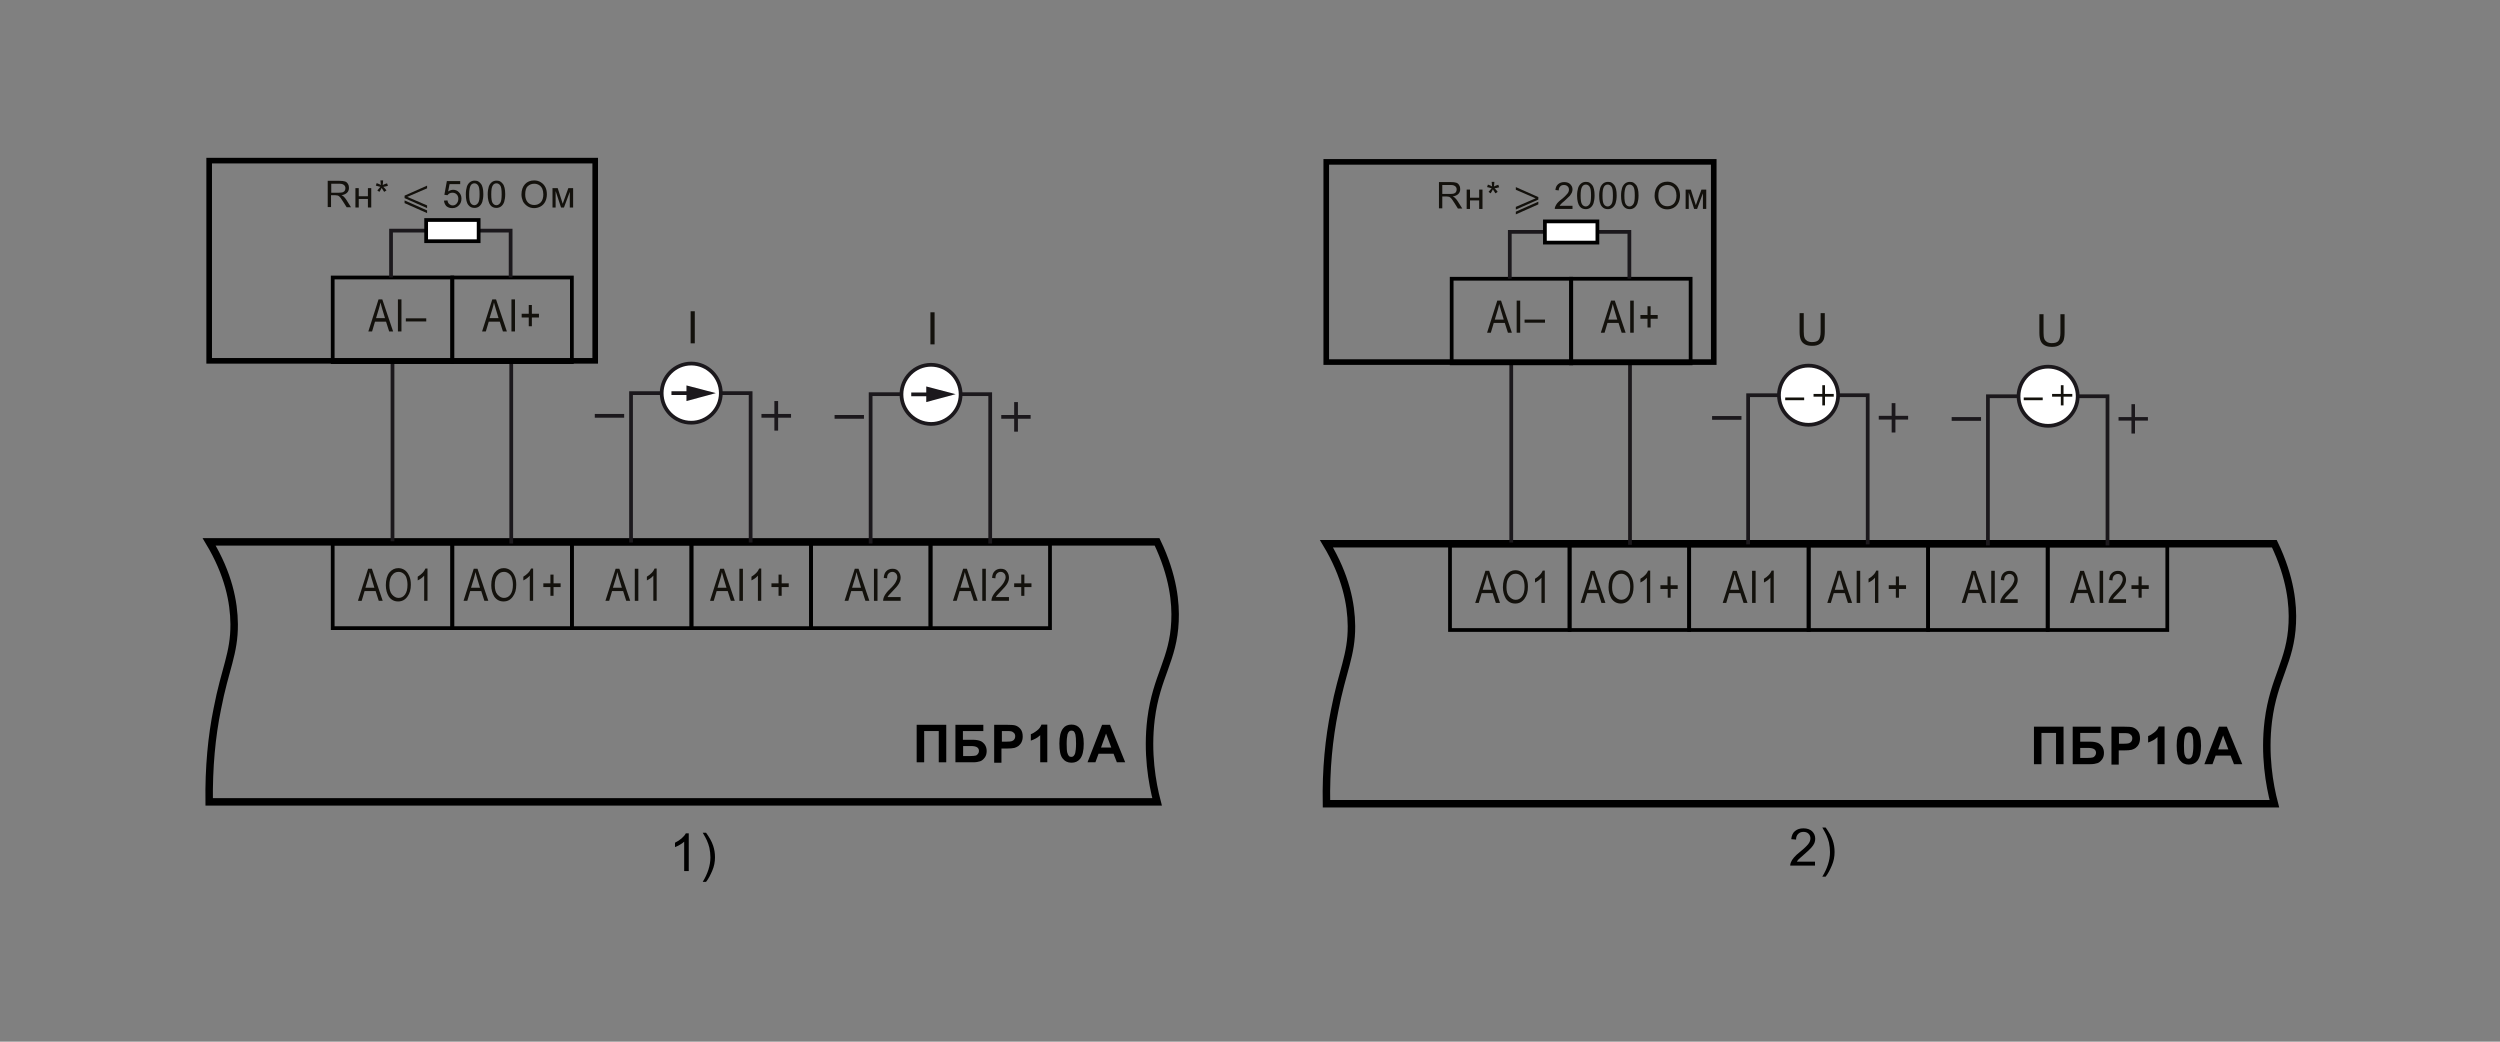<?xml version="1.0" encoding="utf-8"?>
<!-- Generator: Adobe Illustrator 25.2.1, SVG Export Plug-In . SVG Version: 6.00 Build 0)  -->
<svg version="1.1" id="Слой_1" xmlns="http://www.w3.org/2000/svg" xmlns:xlink="http://www.w3.org/1999/xlink" x="0px" y="0px"
	 width="1200px" height="500px" viewBox="0 0 1200 500" enable-background="new 0 0 1200 500" xml:space="preserve">
<rect x="0" y="0" width="1200" height="500" fill="#808080" stroke="none"/>
<g>
	<path fill="none" stroke="#000000" stroke-width="3.59" d="M100.4,384.9h455c-2.4-9.2-4.9-23.5-2.9-39.8
		c2.6-20.7,10.7-28.3,11.5-46.9c0.4-8.6-0.7-21.6-8.6-38.1c-151.7,0-303.4,0-455,0c9.3,15.5,11.9,28.8,12,39.5
		c0.1,14.1-4.4,21.4-8.1,40.7C101.6,353.5,100.2,368.3,100.4,384.9z M555.4,384.9"/>
	<g>
		<path d="M439.9,347.9h14.3v18h-3.6v-15h-7v15h-3.6V347.9z"/>
		<path d="M458.6,347.9h13.4v3h-9.8v4.2h4.9c1.3,0,2.5,0.2,3.3,0.5c0.9,0.3,1.6,0.9,2.3,1.8c0.6,0.9,0.9,1.9,0.9,3.1
			c0,1.2-0.3,2.3-0.9,3.1s-1.3,1.5-2.2,1.8s-2,0.5-3.4,0.5h-8.5V347.9z M462.3,362.9h3.5c1.1,0,1.9-0.1,2.4-0.2s0.9-0.4,1.2-0.8
			s0.5-0.9,0.5-1.4c0-0.8-0.3-1.4-0.9-1.8c-0.6-0.4-1.6-0.6-3-0.6h-3.7V362.9z"/>
		<path d="M477.2,365.9v-18h5.8c2.2,0,3.6,0.1,4.3,0.3c1,0.3,1.9,0.9,2.6,1.8c0.7,0.9,1,2.1,1,3.5c0,1.1-0.2,2-0.6,2.8
			c-0.4,0.8-0.9,1.3-1.5,1.8c-0.6,0.4-1.2,0.7-1.9,0.9c-0.9,0.2-2.1,0.3-3.8,0.3h-2.4v6.8H477.2z M480.9,350.9v5.1h2
			c1.4,0,2.4-0.1,2.9-0.3s0.9-0.5,1.1-0.9c0.3-0.4,0.4-0.9,0.4-1.4c0-0.7-0.2-1.2-0.6-1.6c-0.4-0.4-0.9-0.7-1.5-0.8
			c-0.4-0.1-1.3-0.1-2.6-0.1H480.9z"/>
		<path d="M502.7,365.9h-3.4v-13c-1.3,1.2-2.7,2-4.5,2.6v-3.1c0.9-0.3,1.9-0.9,2.9-1.7c1.1-0.8,1.8-1.8,2.2-2.9h2.8V365.9z"/>
		<path d="M514.3,347.8c1.7,0,3.1,0.6,4.1,1.9c1.2,1.5,1.8,3.9,1.8,7.3c0,3.4-0.6,5.8-1.8,7.3c-1,1.2-2.3,1.8-4.1,1.8
			c-1.8,0-3.2-0.7-4.2-2c-1.1-1.3-1.6-3.7-1.6-7.2c0-3.4,0.6-5.8,1.8-7.3C511.2,348.4,512.6,347.8,514.3,347.8z M514.3,350.7
			c-0.4,0-0.8,0.1-1.1,0.4c-0.3,0.3-0.6,0.7-0.8,1.4c-0.2,0.9-0.4,2.4-0.4,4.5c0,2.1,0.1,3.6,0.3,4.3s0.5,1.3,0.8,1.6
			c0.3,0.3,0.7,0.4,1.1,0.4c0.4,0,0.8-0.1,1.1-0.4s0.6-0.7,0.8-1.4c0.2-0.9,0.4-2.4,0.4-4.5c0-2.1-0.1-3.6-0.3-4.4
			c-0.2-0.8-0.5-1.3-0.8-1.6C515.1,350.8,514.7,350.7,514.3,350.7z"/>
		<path d="M540.1,365.9h-4l-1.6-4.1h-7.2l-1.5,4.1H522l7-18h3.8L540.1,365.9z M533.4,358.8l-2.5-6.7l-2.4,6.7H533.4z"/>
	</g>
	<g>
		<path d="M330.6,418.1h-2.2V404c-0.5,0.5-1.2,1-2.1,1.5c-0.9,0.5-1.6,0.9-2.3,1.1v-2.1c1.2-0.6,2.3-1.3,3.2-2.1s1.6-1.6,2-2.4h1.4
			V418.1z"/>
		<path d="M338.9,423.3h-1.6c2.4-3.9,3.7-7.9,3.7-11.8c0-1.5-0.2-3.1-0.5-4.6c-0.3-1.2-0.7-2.4-1.2-3.5c-0.3-0.7-1-2-2-3.7h1.6
			c1.5,2.1,2.7,4.1,3.4,6.2c0.6,1.8,0.9,3.6,0.9,5.6c0,2.2-0.4,4.3-1.3,6.4S340.1,421.8,338.9,423.3z"/>
	</g>
	<g>
		<path d="M871.2,413.4v2.1h-11.9c0-0.5,0.1-1,0.3-1.5c0.3-0.8,0.8-1.6,1.5-2.4c0.7-0.8,1.6-1.7,2.9-2.7c2-1.6,3.3-2.9,4-3.8
			c0.7-0.9,1-1.8,1-2.7c0-0.9-0.3-1.6-0.9-2.2c-0.6-0.6-1.4-0.9-2.4-0.9c-1.1,0-1.9,0.3-2.6,1c-0.6,0.6-1,1.5-1,2.7l-2.3-0.2
			c0.2-1.7,0.7-3,1.8-3.9s2.4-1.3,4.1-1.3c1.7,0,3.1,0.5,4.1,1.4c1,1,1.5,2.1,1.5,3.6c0,0.7-0.1,1.4-0.4,2.1
			c-0.3,0.7-0.8,1.4-1.5,2.2c-0.7,0.8-1.8,1.8-3.4,3.2c-1.3,1.1-2.2,1.9-2.6,2.3c-0.4,0.4-0.7,0.8-0.9,1.2H871.2z"/>
		<path d="M876.3,420.8h-1.6c2.4-3.9,3.7-7.9,3.7-11.8c0-1.5-0.2-3.1-0.5-4.6c-0.3-1.2-0.7-2.4-1.2-3.5c-0.3-0.7-1-2-2-3.7h1.6
			c1.5,2.1,2.7,4.1,3.4,6.2c0.6,1.8,0.9,3.6,0.9,5.6c0,2.2-0.4,4.3-1.3,6.4S877.5,419.3,876.3,420.8z"/>
	</g>
	<rect x="159.7" y="260.9" fill="none" stroke="#000000" stroke-width="1.795" width="57.4" height="40.6"/>
	<rect x="217.1" y="260.9" fill="none" stroke="#000000" stroke-width="1.795" width="57.4" height="40.6"/>
	<rect x="274.5" y="260.9" fill="none" stroke="#000000" stroke-width="1.795" width="57.4" height="40.6"/>
	<rect x="331.9" y="260.9" fill="none" stroke="#000000" stroke-width="1.795" width="57.4" height="40.6"/>
	<rect x="389.3" y="260.9" fill="none" stroke="#000000" stroke-width="1.795" width="57.4" height="40.6"/>
	<g>
		<path fill="#13110C" d="M222.5,288.4l4.9-15.4h1.8l5.2,15.4h-1.9l-1.5-4.7h-5.3l-1.4,4.7H222.5z M226.1,282.1h4.3l-1.3-4.3
			c-0.4-1.3-0.7-2.4-0.9-3.2c-0.2,1-0.4,2-0.7,2.9L226.1,282.1z"/>
		<path fill="#13110C" d="M235.8,280.9c0-2.6,0.6-4.7,1.7-6.1c1.2-1.4,2.6-2.1,4.3-2.1c1.1,0,2.1,0.3,3,0.9c0.9,0.6,1.6,1.5,2.2,2.8
			s0.8,2.6,0.8,4.3c0,2.3-0.5,4.1-1.6,5.6c-1.1,1.6-2.6,2.4-4.5,2.4c-1.9,0-3.4-0.8-4.5-2.4C236.3,284.8,235.8,283,235.8,280.9z
			 M237.5,281c0,1.9,0.4,3.4,1.3,4.4s1.9,1.6,3.1,1.6c1.2,0,2.3-0.5,3.1-1.6c0.8-1.1,1.2-2.6,1.2-4.7c0-1.3-0.2-2.5-0.6-3.6
			c-0.3-0.8-0.8-1.4-1.5-1.9c-0.7-0.5-1.4-0.7-2.2-0.7c-1.3,0-2.3,0.5-3.1,1.6C237.9,277.1,237.5,278.8,237.5,281z"/>
		<path fill="#13110C" d="M255.9,288.4h-1.6v-12.1c-0.4,0.4-0.8,0.9-1.4,1.3c-0.6,0.4-1.2,0.8-1.7,1v-1.8c0.9-0.5,1.6-1.1,2.3-1.8
			c0.7-0.7,1.1-1.4,1.4-2.1h1V288.4z"/>
		<path fill="#13110C" d="M264.2,286v-4.2h-3.4V280h3.4v-4.2h1.5v4.2h3.4v1.8h-3.4v4.2H264.2z"/>
	</g>
	<g>
		<path fill="#13110C" d="M290.6,288.4l4.9-15.4h1.8l5.2,15.4h-1.9l-1.5-4.7h-5.3l-1.4,4.7H290.6z M294.2,282.1h4.3l-1.3-4.3
			c-0.4-1.3-0.7-2.4-0.9-3.2c-0.2,1-0.4,2-0.7,2.9L294.2,282.1z"/>
		<path fill="#13110C" d="M304.7,288.4V273h1.7v15.4H304.7z"/>
		<path fill="#13110C" d="M315.2,288.4h-1.6v-12.1c-0.4,0.4-0.8,0.9-1.4,1.3c-0.6,0.4-1.2,0.8-1.7,1v-1.8c0.9-0.5,1.6-1.1,2.3-1.8
			c0.7-0.7,1.1-1.4,1.4-2.1h1V288.4z"/>
	</g>
	<g>
		<path fill="#13110C" d="M340.8,288.4l4.9-15.4h1.8l5.2,15.4h-1.9l-1.5-4.7H344l-1.4,4.7H340.8z M344.4,282.1h4.3l-1.3-4.3
			c-0.4-1.3-0.7-2.4-0.9-3.2c-0.2,1-0.4,2-0.7,2.9L344.4,282.1z"/>
		<path fill="#13110C" d="M354.9,288.4V273h1.7v15.4H354.9z"/>
		<path fill="#13110C" d="M365.4,288.4h-1.6v-12.1c-0.4,0.4-0.8,0.9-1.4,1.3c-0.6,0.4-1.2,0.8-1.7,1v-1.8c0.9-0.5,1.6-1.1,2.3-1.8
			c0.7-0.7,1.1-1.4,1.4-2.1h1V288.4z"/>
		<path fill="#13110C" d="M373.7,286v-4.2h-3.4V280h3.4v-4.2h1.5v4.2h3.4v1.8h-3.4v4.2H373.7z"/>
	</g>
	<rect x="446.6" y="260.9" fill="none" stroke="#000000" stroke-width="1.795" width="57.4" height="40.6"/>
	<g>
		<path fill="#13110C" d="M171.8,288.4l4.9-15.4h1.8l5.2,15.4h-1.9l-1.5-4.7H175l-1.4,4.7H171.8z M175.4,282.1h4.3l-1.3-4.3
			c-0.4-1.3-0.7-2.4-0.9-3.2c-0.2,1-0.4,2-0.7,2.9L175.4,282.1z"/>
		<path fill="#13110C" d="M185.2,280.9c0-2.6,0.6-4.7,1.7-6.1c1.2-1.4,2.6-2.1,4.3-2.1c1.1,0,2.1,0.3,3,0.9c0.9,0.6,1.6,1.5,2.2,2.8
			s0.8,2.6,0.8,4.3c0,2.3-0.5,4.1-1.6,5.6c-1.1,1.6-2.6,2.4-4.5,2.4c-1.9,0-3.4-0.8-4.5-2.4C185.7,284.8,185.2,283,185.2,280.9z
			 M186.9,281c0,1.9,0.4,3.4,1.3,4.4s1.9,1.6,3.1,1.6c1.2,0,2.3-0.5,3.1-1.6c0.8-1.1,1.2-2.6,1.2-4.7c0-1.3-0.2-2.5-0.6-3.6
			c-0.3-0.8-0.8-1.4-1.5-1.9c-0.7-0.5-1.4-0.7-2.2-0.7c-1.3,0-2.3,0.5-3.1,1.6C187.3,277.1,186.9,278.8,186.9,281z"/>
		<path fill="#13110C" d="M205.2,288.4h-1.6v-12.1c-0.4,0.4-0.8,0.9-1.4,1.3c-0.6,0.4-1.2,0.8-1.7,1v-1.8c0.9-0.5,1.6-1.1,2.3-1.8
			c0.7-0.7,1.1-1.4,1.4-2.1h1V288.4z"/>
	</g>
	<g>
		<path fill="#13110C" d="M405.4,288.4l4.9-15.4h1.8l5.2,15.4h-1.9l-1.5-4.7h-5.3l-1.4,4.7H405.4z M409,282.1h4.3l-1.3-4.3
			c-0.4-1.3-0.7-2.4-0.9-3.2c-0.2,1-0.4,2-0.7,2.9L409,282.1z"/>
		<path fill="#13110C" d="M419.5,288.4V273h1.7v15.4H419.5z"/>
		<path fill="#13110C" d="M432.3,286.6v1.8h-8.4c0-0.7,0.2-1.6,0.7-2.5c0.5-0.9,1.3-2,2.6-3.2c1.5-1.4,2.4-2.6,2.8-3.4
			c0.4-0.8,0.7-1.5,0.7-2.2c0-0.8-0.2-1.4-0.7-1.9c-0.5-0.5-1-0.7-1.7-0.7c-0.7,0-1.3,0.3-1.8,0.8s-0.7,1.3-0.7,2.3l-1.6-0.2
			c0.1-1.5,0.5-2.6,1.3-3.3c0.7-0.7,1.7-1.1,2.9-1.1c1.3,0,2.3,0.4,2.9,1.3c0.7,0.9,1,1.9,1,3c0,1-0.3,1.9-0.8,2.8s-1.5,2.1-3,3.6
			c-0.9,0.9-1.5,1.6-1.8,1.9c-0.3,0.3-0.5,0.7-0.7,1H432.3z"/>
	</g>
	<g>
		<path fill="#13110C" d="M457.4,288.4l4.9-15.4h1.8l5.2,15.4h-1.9l-1.5-4.7h-5.3l-1.4,4.7H457.4z M461,282.1h4.3l-1.3-4.3
			c-0.4-1.3-0.7-2.4-0.9-3.2c-0.2,1-0.4,2-0.7,2.9L461,282.1z"/>
		<path fill="#13110C" d="M471.5,288.4V273h1.7v15.4H471.5z"/>
		<path fill="#13110C" d="M484.3,286.6v1.8h-8.4c0-0.7,0.2-1.6,0.7-2.5c0.5-0.9,1.3-2,2.6-3.2c1.5-1.4,2.4-2.6,2.8-3.4
			c0.4-0.8,0.7-1.5,0.7-2.2c0-0.8-0.2-1.4-0.7-1.9c-0.5-0.5-1-0.7-1.7-0.7c-0.7,0-1.3,0.3-1.8,0.8s-0.7,1.3-0.7,2.3l-1.6-0.2
			c0.1-1.5,0.5-2.6,1.3-3.3c0.7-0.7,1.7-1.1,2.9-1.1c1.3,0,2.3,0.4,2.9,1.3c0.7,0.9,1,1.9,1,3c0,1-0.3,1.9-0.8,2.8s-1.5,2.1-3,3.6
			c-0.9,0.9-1.5,1.6-1.8,1.9c-0.3,0.3-0.5,0.7-0.7,1H484.3z"/>
		<path fill="#13110C" d="M490.2,286v-4.2h-3.4V280h3.4v-4.2h1.5v4.2h3.4v1.8h-3.4v4.2H490.2z"/>
	</g>
	<polyline fill="none" stroke="#1B181C" stroke-width="1.795" points="417.9,260.9 417.9,244.8 417.9,189.2 475.3,189.2 
		475.3,260.9 	"/>
	<polygon fill="#1B181C" points="486.8,201 480.6,201 480.6,199.2 486.8,199.2 486.8,193 488.6,193 488.6,199.2 494.7,199.2 
		494.7,201 488.6,201 488.6,207.2 486.8,207.2 	"/>
	<rect x="400.6" y="199.2" fill="#1B181C" width="14.1" height="1.8"/>
	<path fill="#FFFFFF" d="M432.7,189.3c0-7.8,6.4-14.2,14.2-14.2c7.8,0,14.2,6.4,14.2,14.2c0,7.8-6.4,14.2-14.2,14.2
		C439,203.4,432.7,197.1,432.7,189.3"/>
	<path fill="none" stroke="#1B181C" stroke-width="1.795" d="M432.7,189.3c0-7.8,6.4-14.2,14.2-14.2c7.8,0,14.2,6.4,14.2,14.2
		c0,7.8-6.4,14.2-14.2,14.2C439,203.4,432.7,197.1,432.7,189.3z"/>
	<line fill="none" stroke="#1B181C" stroke-width="1.795" x1="437.4" y1="189.3" x2="446.9" y2="189.3"/>
	<polygon fill="#1B181C" points="444.6,193 458.7,189.2 444.6,185.5 	"/>
	<g>
		<path fill="#13110C" d="M446.6,165.3v-15.4h2v15.4H446.6z"/>
	</g>
	<polyline fill="none" stroke="#1B181C" stroke-width="1.795" points="302.9,260.4 302.9,244.3 302.9,188.7 360.3,188.7 
		360.3,260.4 	"/>
	<polygon fill="#1B181C" points="371.7,200.5 365.5,200.5 365.5,198.7 371.7,198.7 371.7,192.5 373.5,192.5 373.5,198.7 
		379.7,198.7 379.7,200.5 373.5,200.5 373.5,206.7 371.7,206.7 	"/>
	<rect x="285.5" y="198.7" fill="#1B181C" width="14.1" height="1.8"/>
	<path fill="#FFFFFF" d="M317.6,188.7c0-7.8,6.4-14.2,14.2-14.2c7.8,0,14.2,6.4,14.2,14.2c0,7.8-6.4,14.2-14.2,14.2
		C323.9,202.9,317.6,196.6,317.6,188.7"/>
	<path fill="none" stroke="#1B181C" stroke-width="1.795" d="M317.6,188.7c0-7.8,6.4-14.2,14.2-14.2c7.8,0,14.2,6.4,14.2,14.2
		c0,7.8-6.4,14.2-14.2,14.2C323.9,202.9,317.6,196.6,317.6,188.7z"/>
	<line fill="none" stroke="#1B181C" stroke-width="1.795" x1="322.3" y1="188.7" x2="331.8" y2="188.7"/>
	<polygon fill="#1B181C" points="329.5,192.5 343.6,188.7 329.5,185 	"/>
	<g>
		<path fill="#13110C" d="M331.5,164.8v-15.4h2v15.4H331.5z"/>
	</g>
	<line fill="none" stroke="#1B181C" stroke-width="1.795" x1="188.4" y1="259.8" x2="188.4" y2="173.8"/>
	<line fill="none" stroke="#1B181C" stroke-width="1.795" x1="245.4" y1="260.9" x2="245.4" y2="173.8"/>
	<g>
		<path fill="#13110C" d="M157.3,99.6V86.8h5.7c1.1,0,2,0.1,2.6,0.3c0.6,0.2,1.1,0.6,1.4,1.2c0.4,0.6,0.5,1.2,0.5,1.9
			c0,0.9-0.3,1.7-0.9,2.3c-0.6,0.6-1.5,1-2.7,1.2c0.5,0.2,0.8,0.4,1,0.6c0.5,0.5,1,1,1.4,1.7l2.2,3.5h-2.1l-1.7-2.7
			c-0.5-0.8-0.9-1.4-1.2-1.8c-0.3-0.4-0.6-0.7-0.9-0.9c-0.3-0.2-0.5-0.3-0.8-0.3c-0.2,0-0.5-0.1-0.9-0.1h-2v5.7H157.3z M159,92.5
			h3.7c0.8,0,1.4-0.1,1.8-0.2c0.4-0.2,0.8-0.4,1-0.8c0.2-0.4,0.3-0.7,0.3-1.2c0-0.6-0.2-1.1-0.7-1.5s-1.1-0.6-2.1-0.6H159V92.5z"/>
		<path fill="#13110C" d="M170.6,90.3h1.6v3.9h4.4v-3.9h1.6v9.3h-1.6v-4.1h-4.4v4.1h-1.6V90.3z"/>
		<path fill="#13110C" d="M180.4,89.1l0.4-1.2c0.9,0.3,1.6,0.6,2,0.9c-0.1-1.1-0.2-1.8-0.2-2.2h1.3c0,0.6-0.1,1.3-0.2,2.2
			c0.6-0.3,1.3-0.6,2.1-0.8l0.4,1.2c-0.7,0.2-1.5,0.4-2.2,0.5c0.4,0.3,0.9,0.9,1.5,1.7l-1.1,0.7c-0.3-0.5-0.7-1.1-1.2-1.9
			c-0.4,0.8-0.8,1.5-1.1,1.9l-1-0.7c0.7-0.8,1.2-1.4,1.5-1.7C181.8,89.5,181.1,89.3,180.4,89.1z"/>
		<path fill="#13110C" d="M194.2,95.1v-1.2l10.8-4.8v1.3l-9.5,4.1l9.5,4.1v1.3L194.2,95.1z M194.2,96.2L205,101v1.3l-10.8-4.8V96.2z
			"/>
		<path fill="#13110C" d="M213.1,96.3l1.7-0.1c0.1,0.8,0.4,1.4,0.9,1.8s1,0.6,1.6,0.6c0.8,0,1.4-0.3,1.9-0.9
			c0.5-0.6,0.8-1.3,0.8-2.3c0-0.9-0.3-1.6-0.8-2.1c-0.5-0.5-1.2-0.8-2-0.8c-0.5,0-1,0.1-1.4,0.3s-0.7,0.5-1,0.9l-1.5-0.2l1.2-6.6
			h6.4v1.5h-5.1l-0.7,3.5c0.8-0.5,1.6-0.8,2.4-0.8c1.1,0,2.1,0.4,2.8,1.2c0.8,0.8,1.2,1.8,1.2,3c0,1.2-0.3,2.2-1,3
			c-0.8,1-1.9,1.6-3.4,1.6c-1.2,0-2.1-0.3-2.9-1C213.6,98.2,213.2,97.3,213.1,96.3z"/>
		<path fill="#13110C" d="M223.6,93.3c0-1.5,0.2-2.7,0.5-3.7c0.3-0.9,0.8-1.6,1.4-2.1c0.6-0.5,1.4-0.8,2.3-0.8
			c0.7,0,1.3,0.1,1.8,0.4c0.5,0.3,0.9,0.7,1.3,1.2s0.6,1.2,0.8,1.9c0.2,0.8,0.3,1.8,0.3,3c0,1.5-0.2,2.7-0.5,3.7
			c-0.3,0.9-0.8,1.6-1.4,2.1c-0.6,0.5-1.4,0.8-2.3,0.8c-1.2,0-2.2-0.4-2.9-1.3C224,97.5,223.6,95.7,223.6,93.3z M225.2,93.3
			c0,2.1,0.2,3.5,0.7,4.2c0.5,0.7,1.1,1,1.8,1s1.3-0.4,1.8-1.1s0.7-2.1,0.7-4.2c0-2.1-0.2-3.5-0.7-4.2c-0.5-0.7-1.1-1-1.8-1
			c-0.7,0-1.3,0.3-1.7,0.9C225.5,89.7,225.2,91.2,225.2,93.3z"/>
		<path fill="#13110C" d="M234.1,93.3c0-1.5,0.2-2.7,0.5-3.7c0.3-0.9,0.8-1.6,1.4-2.1c0.6-0.5,1.4-0.8,2.3-0.8
			c0.7,0,1.3,0.1,1.8,0.4c0.5,0.3,0.9,0.7,1.3,1.2s0.6,1.2,0.8,1.9c0.2,0.8,0.3,1.8,0.3,3c0,1.5-0.2,2.7-0.5,3.7
			c-0.3,0.9-0.8,1.6-1.4,2.1c-0.6,0.5-1.4,0.8-2.3,0.8c-1.2,0-2.2-0.4-2.9-1.3C234.6,97.5,234.1,95.7,234.1,93.3z M235.8,93.3
			c0,2.1,0.2,3.5,0.7,4.2c0.5,0.7,1.1,1,1.8,1s1.3-0.4,1.8-1.1s0.7-2.1,0.7-4.2c0-2.1-0.2-3.5-0.7-4.2c-0.5-0.7-1.1-1-1.8-1
			c-0.7,0-1.3,0.3-1.7,0.9C236,89.7,235.8,91.2,235.8,93.3z"/>
		<path fill="#13110C" d="M250.3,93.4c0-2.1,0.6-3.8,1.7-5c1.1-1.2,2.6-1.8,4.4-1.8c1.2,0,2.3,0.3,3.2,0.9c1,0.6,1.7,1.4,2.2,2.4
			c0.5,1,0.7,2.2,0.7,3.4c0,1.3-0.3,2.5-0.8,3.5c-0.5,1-1.3,1.8-2.2,2.3s-2,0.8-3.1,0.8c-1.2,0-2.3-0.3-3.2-0.9s-1.7-1.4-2.2-2.4
			C250.6,95.6,250.3,94.5,250.3,93.4z M252.1,93.4c0,1.5,0.4,2.8,1.2,3.7c0.8,0.9,1.9,1.3,3.1,1.3c1.3,0,2.3-0.4,3.2-1.3
			c0.8-0.9,1.2-2.2,1.2-3.8c0-1-0.2-2-0.5-2.7c-0.4-0.8-0.9-1.4-1.6-1.8c-0.7-0.4-1.4-0.6-2.3-0.6c-1.2,0-2.2,0.4-3.1,1.2
			C252.5,90.1,252.1,91.5,252.1,93.4z"/>
		<path fill="#13110C" d="M265.2,90.3h2.5l2.4,7.5l2.7-7.5h2.3v9.3h-1.6v-7.5l-2.8,7.5h-1.4l-2.6-7.9v7.9h-1.5V90.3z"/>
	</g>
	<path fill="none" stroke="#000000" stroke-width="3.59" d="M636.7,385.8h455c-2.4-9.2-4.9-23.5-2.9-39.8
		c2.6-20.7,10.7-28.3,11.5-46.9c0.4-8.6-0.7-21.6-8.6-38.1c-151.7,0-303.4,0-455,0c9.3,15.5,11.9,28.8,12,39.5
		c0.1,14.1-4.4,21.4-8.1,40.7C637.9,354.5,636.4,369.3,636.7,385.8z M1091.7,385.8"/>
	<g>
		<path d="M976.2,348.8h14.3v18h-3.6v-15h-7v15h-3.6V348.8z"/>
		<path d="M994.9,348.8h13.4v3h-9.8v4.2h4.9c1.3,0,2.5,0.2,3.3,0.5c0.9,0.3,1.6,0.9,2.3,1.8c0.6,0.9,0.9,1.9,0.9,3.1
			c0,1.2-0.3,2.3-0.9,3.1s-1.3,1.5-2.2,1.8s-2,0.5-3.4,0.5h-8.5V348.8z M998.5,363.8h3.5c1.1,0,1.9-0.1,2.4-0.2s0.9-0.4,1.2-0.8
			s0.5-0.9,0.5-1.4c0-0.8-0.3-1.4-0.9-1.8c-0.6-0.4-1.6-0.6-3-0.6h-3.7V363.8z"/>
		<path d="M1013.5,366.8v-18h5.8c2.2,0,3.6,0.1,4.3,0.3c1,0.3,1.9,0.9,2.6,1.8c0.7,0.9,1,2.1,1,3.5c0,1.1-0.2,2-0.6,2.8
			c-0.4,0.8-0.9,1.3-1.5,1.8c-0.6,0.4-1.2,0.7-1.9,0.9c-0.9,0.2-2.1,0.3-3.8,0.3h-2.4v6.8H1013.5z M1017.1,351.9v5.1h2
			c1.4,0,2.4-0.1,2.9-0.3s0.9-0.5,1.1-0.9c0.3-0.4,0.4-0.9,0.4-1.4c0-0.7-0.2-1.2-0.6-1.6c-0.4-0.4-0.9-0.7-1.5-0.8
			c-0.4-0.1-1.3-0.1-2.6-0.1H1017.1z"/>
		<path d="M1039,366.8h-3.4v-13c-1.3,1.2-2.7,2-4.5,2.6v-3.1c0.9-0.3,1.9-0.9,2.9-1.7c1.1-0.8,1.8-1.8,2.2-2.9h2.8V366.8z"/>
		<path d="M1050.6,348.7c1.7,0,3.1,0.6,4.1,1.9c1.2,1.5,1.8,3.9,1.8,7.3c0,3.4-0.6,5.8-1.8,7.3c-1,1.2-2.3,1.8-4.1,1.8
			c-1.8,0-3.2-0.7-4.2-2c-1.1-1.3-1.6-3.7-1.6-7.2c0-3.4,0.6-5.8,1.8-7.3C1047.5,349.4,1048.8,348.7,1050.6,348.7z M1050.6,351.6
			c-0.4,0-0.8,0.1-1.1,0.4c-0.3,0.3-0.6,0.7-0.8,1.4c-0.2,0.9-0.4,2.4-0.4,4.5c0,2.1,0.1,3.6,0.3,4.3s0.5,1.3,0.8,1.6
			c0.3,0.3,0.7,0.4,1.1,0.4c0.4,0,0.8-0.1,1.1-0.4s0.6-0.7,0.8-1.4c0.2-0.9,0.4-2.4,0.4-4.5c0-2.1-0.1-3.6-0.3-4.4
			c-0.2-0.8-0.5-1.3-0.8-1.6C1051.4,351.7,1051,351.6,1050.6,351.6z"/>
		<path d="M1076.3,366.8h-4l-1.6-4.1h-7.2l-1.5,4.1h-3.9l7-18h3.8L1076.3,366.8z M1069.6,359.7l-2.5-6.7l-2.4,6.7H1069.6z"/>
	</g>
	<rect x="696" y="261.8" fill="none" stroke="#000000" stroke-width="1.795" width="57.4" height="40.6"/>
	<rect x="753.4" y="261.8" fill="none" stroke="#000000" stroke-width="1.795" width="57.4" height="40.6"/>
	<rect x="810.8" y="261.8" fill="none" stroke="#000000" stroke-width="1.795" width="57.4" height="40.6"/>
	<rect x="868.1" y="261.8" fill="none" stroke="#000000" stroke-width="1.795" width="57.4" height="40.6"/>
	<rect x="925.5" y="261.8" fill="none" stroke="#000000" stroke-width="1.795" width="57.4" height="40.6"/>
	<g>
		<path fill="#13110C" d="M758.7,289.4l4.9-15.4h1.8l5.2,15.4h-1.9l-1.5-4.7h-5.3l-1.4,4.7H758.7z M762.4,283.1h4.3l-1.3-4.3
			c-0.4-1.3-0.7-2.4-0.9-3.2c-0.2,1-0.4,2-0.7,2.9L762.4,283.1z"/>
		<path fill="#13110C" d="M772.1,281.9c0-2.6,0.6-4.7,1.7-6.1c1.2-1.4,2.6-2.1,4.3-2.1c1.1,0,2.1,0.3,3,0.9c0.9,0.6,1.6,1.5,2.2,2.8
			s0.8,2.6,0.8,4.3c0,2.3-0.5,4.1-1.6,5.6c-1.1,1.6-2.6,2.4-4.5,2.4c-1.9,0-3.4-0.8-4.5-2.4C772.6,285.7,772.1,284,772.1,281.9z
			 M773.8,281.9c0,1.9,0.4,3.4,1.3,4.4s1.9,1.6,3.1,1.6c1.2,0,2.3-0.5,3.1-1.6c0.8-1.1,1.2-2.6,1.2-4.7c0-1.3-0.2-2.5-0.6-3.6
			c-0.3-0.8-0.8-1.4-1.5-1.9c-0.7-0.5-1.4-0.7-2.2-0.7c-1.3,0-2.3,0.5-3.1,1.6C774.2,278.1,773.8,279.7,773.8,281.9z"/>
		<path fill="#13110C" d="M792.1,289.4h-1.6v-12.1c-0.4,0.4-0.8,0.9-1.4,1.3c-0.6,0.4-1.2,0.8-1.7,1v-1.8c0.9-0.5,1.6-1.1,2.3-1.8
			c0.7-0.7,1.1-1.4,1.4-2.1h1V289.4z"/>
		<path fill="#13110C" d="M800.5,286.9v-4.2H797v-1.8h3.4v-4.2h1.5v4.2h3.4v1.8h-3.4v4.2H800.5z"/>
	</g>
	<g>
		<path fill="#13110C" d="M826.9,289.4l4.9-15.4h1.8l5.2,15.4h-1.9l-1.5-4.7H830l-1.4,4.7H826.9z M830.5,283.1h4.3l-1.3-4.3
			c-0.4-1.3-0.7-2.4-0.9-3.2c-0.2,1-0.4,2-0.7,2.9L830.5,283.1z"/>
		<path fill="#13110C" d="M841,289.4V274h1.7v15.4H841z"/>
		<path fill="#13110C" d="M851.4,289.4h-1.6v-12.1c-0.4,0.4-0.8,0.9-1.4,1.3c-0.6,0.4-1.2,0.8-1.7,1v-1.8c0.9-0.5,1.6-1.1,2.3-1.8
			c0.7-0.7,1.1-1.4,1.4-2.1h1V289.4z"/>
	</g>
	<g>
		<path fill="#13110C" d="M877.1,289.4L882,274h1.8l5.2,15.4H887l-1.5-4.7h-5.3l-1.4,4.7H877.1z M880.7,283.1h4.3l-1.3-4.3
			c-0.4-1.3-0.7-2.4-0.9-3.2c-0.2,1-0.4,2-0.7,2.9L880.7,283.1z"/>
		<path fill="#13110C" d="M891.2,289.4V274h1.7v15.4H891.2z"/>
		<path fill="#13110C" d="M901.6,289.4h-1.6v-12.1c-0.4,0.4-0.8,0.9-1.4,1.3c-0.6,0.4-1.2,0.8-1.7,1v-1.8c0.9-0.5,1.6-1.1,2.3-1.8
			c0.7-0.7,1.1-1.4,1.4-2.1h1V289.4z"/>
		<path fill="#13110C" d="M910,286.9v-4.2h-3.4v-1.8h3.4v-4.2h1.5v4.2h3.4v1.8h-3.4v4.2H910z"/>
	</g>
	<rect x="982.9" y="261.8" fill="none" stroke="#000000" stroke-width="1.795" width="57.4" height="40.6"/>
	<g>
		<path fill="#13110C" d="M708.1,289.4L713,274h1.8l5.2,15.4H718l-1.5-4.7h-5.3l-1.4,4.7H708.1z M711.7,283.1h4.3l-1.3-4.3
			c-0.4-1.3-0.7-2.4-0.9-3.2c-0.2,1-0.4,2-0.7,2.9L711.7,283.1z"/>
		<path fill="#13110C" d="M721.4,281.9c0-2.6,0.6-4.7,1.7-6.1c1.2-1.4,2.6-2.1,4.3-2.1c1.1,0,2.1,0.3,3,0.9c0.9,0.6,1.6,1.5,2.2,2.8
			s0.8,2.6,0.8,4.3c0,2.3-0.5,4.1-1.6,5.6c-1.1,1.6-2.6,2.4-4.5,2.4c-1.9,0-3.4-0.8-4.5-2.4C721.9,285.7,721.4,284,721.4,281.9z
			 M723.1,281.9c0,1.9,0.4,3.4,1.3,4.4s1.9,1.6,3.1,1.6c1.2,0,2.3-0.5,3.1-1.6c0.8-1.1,1.2-2.6,1.2-4.7c0-1.3-0.2-2.5-0.6-3.6
			c-0.3-0.8-0.8-1.4-1.5-1.9c-0.7-0.5-1.4-0.7-2.2-0.7c-1.3,0-2.3,0.5-3.1,1.6C723.5,278.1,723.1,279.7,723.1,281.9z"/>
		<path fill="#13110C" d="M741.5,289.4h-1.6v-12.1c-0.4,0.4-0.8,0.9-1.4,1.3c-0.6,0.4-1.2,0.8-1.7,1v-1.8c0.9-0.5,1.6-1.1,2.3-1.8
			c0.7-0.7,1.1-1.4,1.4-2.1h1V289.4z"/>
	</g>
	<g>
		<path fill="#13110C" d="M941.6,289.4l4.9-15.4h1.8l5.2,15.4h-1.9l-1.5-4.7h-5.3l-1.4,4.7H941.6z M945.3,283.1h4.3l-1.3-4.3
			c-0.4-1.3-0.7-2.4-0.9-3.2c-0.2,1-0.4,2-0.7,2.9L945.3,283.1z"/>
		<path fill="#13110C" d="M955.8,289.4V274h1.7v15.4H955.8z"/>
		<path fill="#13110C" d="M968.5,287.6v1.8h-8.4c0-0.7,0.2-1.6,0.7-2.5c0.5-0.9,1.3-2,2.6-3.2c1.5-1.4,2.4-2.6,2.8-3.4
			c0.4-0.8,0.7-1.5,0.7-2.2c0-0.8-0.2-1.4-0.7-1.9c-0.5-0.5-1-0.7-1.7-0.7c-0.7,0-1.3,0.3-1.8,0.8s-0.7,1.3-0.7,2.3l-1.6-0.2
			c0.1-1.5,0.5-2.6,1.3-3.3c0.7-0.7,1.7-1.1,2.9-1.1c1.3,0,2.3,0.4,2.9,1.3c0.7,0.9,1,1.9,1,3c0,1-0.3,1.9-0.8,2.8s-1.5,2.1-3,3.6
			c-0.9,0.9-1.5,1.6-1.8,1.9c-0.3,0.3-0.5,0.7-0.7,1H968.5z"/>
	</g>
	<g>
		<path fill="#13110C" d="M993.6,289.4l4.9-15.4h1.8l5.2,15.4h-1.9l-1.5-4.7h-5.3l-1.4,4.7H993.6z M997.3,283.1h4.3l-1.3-4.3
			c-0.4-1.3-0.7-2.4-0.9-3.2c-0.2,1-0.4,2-0.7,2.9L997.3,283.1z"/>
		<path fill="#13110C" d="M1007.8,289.4V274h1.7v15.4H1007.8z"/>
		<path fill="#13110C" d="M1020.5,287.6v1.8h-8.4c0-0.7,0.2-1.6,0.7-2.5c0.5-0.9,1.3-2,2.6-3.2c1.5-1.4,2.4-2.6,2.8-3.4
			c0.4-0.8,0.7-1.5,0.7-2.2c0-0.8-0.2-1.4-0.7-1.9c-0.5-0.5-1-0.7-1.7-0.7c-0.7,0-1.3,0.3-1.8,0.8s-0.7,1.3-0.7,2.3l-1.6-0.2
			c0.1-1.5,0.5-2.6,1.3-3.3c0.7-0.7,1.7-1.1,2.9-1.1c1.3,0,2.3,0.4,2.9,1.3c0.7,0.9,1,1.9,1,3c0,1-0.3,1.9-0.8,2.8s-1.5,2.1-3,3.6
			c-0.9,0.9-1.5,1.6-1.8,1.9c-0.3,0.3-0.5,0.7-0.7,1H1020.5z"/>
		<path fill="#13110C" d="M1026.5,286.9v-4.2h-3.4v-1.8h3.4v-4.2h1.5v4.2h3.4v1.8h-3.4v4.2H1026.5z"/>
	</g>
	<polyline fill="none" stroke="#1B181C" stroke-width="1.795" points="954.2,261.8 954.2,245.8 954.2,190.2 1011.6,190.2 
		1011.6,261.8 	"/>
	<polygon fill="#1B181C" points="1023.1,201.9 1016.9,201.9 1016.9,200.2 1023.1,200.2 1023.1,194 1024.8,194 1024.8,200.2 
		1031,200.2 1031,201.9 1024.8,201.9 1024.8,208.1 1023.1,208.1 	"/>
	<rect x="936.8" y="200.2" fill="#1B181C" width="14.1" height="1.8"/>
	<path fill="#FFFFFF" d="M968.9,190.2c0-7.8,6.4-14.2,14.2-14.2c7.8,0,14.2,6.4,14.2,14.2c0,7.8-6.4,14.2-14.2,14.2
		C975.3,204.4,968.9,198,968.9,190.2"/>
	<path fill="none" stroke="#1B181C" stroke-width="1.795" d="M968.9,190.2c0-7.8,6.4-14.2,14.2-14.2c7.8,0,14.2,6.4,14.2,14.2
		c0,7.8-6.4,14.2-14.2,14.2C975.3,204.4,968.9,198,968.9,190.2z"/>
	<g>
		<path fill="#13110C" d="M989,150.8h2v8.9c0,1.5-0.2,2.8-0.5,3.7c-0.4,0.9-1,1.7-1.9,2.2c-0.9,0.6-2.1,0.9-3.6,0.9
			c-1.4,0-2.6-0.2-3.5-0.7c-0.9-0.5-1.6-1.2-2-2.2s-0.6-2.2-0.6-3.9v-8.9h2v8.9c0,1.3,0.1,2.3,0.4,3c0.2,0.6,0.7,1.1,1.3,1.5
			c0.6,0.3,1.3,0.5,2.2,0.5c1.5,0,2.6-0.3,3.2-1s1-2,1-3.9V150.8z"/>
	</g>
	<polyline fill="none" stroke="#1B181C" stroke-width="1.795" points="839.1,261.3 839.1,245.3 839.1,189.7 896.5,189.7 
		896.5,261.3 	"/>
	<polygon fill="#1B181C" points="908,201.4 901.8,201.4 901.8,199.6 908,199.6 908,193.5 909.8,193.5 909.8,199.6 915.9,199.6 
		915.9,201.4 909.8,201.4 909.8,207.6 908,207.6 	"/>
	<rect x="821.8" y="199.7" fill="#1B181C" width="14.1" height="1.8"/>
	<path fill="#FFFFFF" d="M853.9,189.7c0-7.8,6.4-14.2,14.2-14.2c7.8,0,14.2,6.4,14.2,14.2c0,7.8-6.4,14.2-14.2,14.2
		C860.2,203.9,853.9,197.5,853.9,189.7"/>
	<path fill="none" stroke="#1B181C" stroke-width="1.795" d="M853.9,189.7c0-7.8,6.4-14.2,14.2-14.2c7.8,0,14.2,6.4,14.2,14.2
		c0,7.8-6.4,14.2-14.2,14.2C860.2,203.9,853.9,197.5,853.9,189.7z"/>
	<g>
		<path fill="#13110C" d="M873.9,150.3h2v8.9c0,1.5-0.2,2.8-0.5,3.7c-0.4,0.9-1,1.7-1.9,2.2c-0.9,0.6-2.1,0.9-3.6,0.9
			c-1.4,0-2.6-0.2-3.5-0.7c-0.9-0.5-1.6-1.2-2-2.2s-0.6-2.2-0.6-3.9v-8.9h2v8.9c0,1.3,0.1,2.3,0.4,3c0.2,0.6,0.7,1.1,1.3,1.5
			c0.6,0.3,1.3,0.5,2.2,0.5c1.5,0,2.6-0.3,3.2-1s1-2,1-3.9V150.3z"/>
	</g>
	<g>
		<path fill="#13110C" d="M866,190.8v1.3h-9.1v-1.3H866z"/>
		<path fill="#13110C" d="M874.7,189.1v-4.2h1.3v4.2h4.2v1.3H876v4.2h-1.3v-4.2h-4.2v-1.3H874.7z"/>
	</g>
	<g>
		<path fill="#13110C" d="M980.5,190.8v1.3h-9.1v-1.3H980.5z"/>
		<path fill="#13110C" d="M989.2,189.1v-4.2h1.3v4.2h4.2v1.3h-4.2v4.2h-1.3v-4.2H985v-1.3H989.2z"/>
	</g>
	<rect x="100.4" y="77.1" fill="none" stroke="#000000" stroke-width="2.692" width="185.3" height="96.1"/>
	<rect x="159.7" y="133.2" fill="none" stroke="#000000" stroke-width="1.795" width="57.4" height="40.6"/>
	<rect x="217.1" y="133.2" fill="none" stroke="#000000" stroke-width="1.795" width="57.4" height="40.6"/>
	<g>
		<g>
			<path fill="#13110C" d="M231.4,159.1l4.9-15.4h1.8l5.2,15.4h-1.9l-1.5-4.7h-5.3l-1.4,4.7H231.4z M235,152.7h4.3l-1.3-4.3
				c-0.4-1.3-0.7-2.4-0.9-3.2c-0.2,1-0.4,2-0.7,2.9L235,152.7z"/>
			<path fill="#13110C" d="M245.5,159.1v-15.4h1.7v15.4H245.5z"/>
			<path fill="#13110C" d="M253.8,156.6v-4.2h-3.4v-1.8h3.4v-4.2h1.5v4.2h3.4v1.8h-3.4v4.2H253.8z"/>
		</g>
	</g>
	<g>
		<g>
			<path fill="#13110C" d="M176.8,159.1l4.9-15.4h1.8l5.2,15.4h-1.9l-1.5-4.7H180l-1.4,4.7H176.8z M180.5,152.7h4.3l-1.3-4.3
				c-0.4-1.3-0.7-2.4-0.9-3.2c-0.2,1-0.4,2-0.7,2.9L180.5,152.7z"/>
			<path fill="#13110C" d="M191,159.1v-15.4h1.7v15.4H191z"/>
			<path fill="#13110C" d="M194.8,154.3v-1.5h9.8v1.5H194.8z"/>
		</g>
	</g>
	<polyline fill="none" stroke="#1B181C" stroke-width="1.795" points="187.7,133.2 187.7,128.2 187.7,110.7 245.1,110.7 
		245.1,133.2 	"/>
	
		<rect x="204.5" y="105.6" transform="matrix(-1 -8.989577e-11 8.989577e-11 -1 434.249 221.388)" fill="#FFFFFF" stroke="#000000" stroke-width="1.795" width="25.2" height="10.2"/>
	<line fill="none" stroke="#1B181C" stroke-width="1.795" x1="725.4" y1="260.4" x2="725.4" y2="174.4"/>
	<line fill="none" stroke="#1B181C" stroke-width="1.795" x1="782.4" y1="261.5" x2="782.4" y2="174.4"/>
	<g>
		<path fill="#13110C" d="M690.7,100.3V87.4h5.7c1.1,0,2,0.1,2.6,0.3c0.6,0.2,1.1,0.6,1.4,1.2c0.4,0.6,0.5,1.2,0.5,1.9
			c0,0.9-0.3,1.7-0.9,2.3c-0.6,0.6-1.5,1-2.7,1.2c0.5,0.2,0.8,0.4,1,0.6c0.5,0.5,1,1,1.4,1.7l2.2,3.5h-2.1l-1.7-2.7
			c-0.5-0.8-0.9-1.4-1.2-1.8c-0.3-0.4-0.6-0.7-0.9-0.9c-0.3-0.2-0.5-0.3-0.8-0.3c-0.2,0-0.5-0.1-0.9-0.1h-2v5.7H690.7z M692.4,93.1
			h3.7c0.8,0,1.4-0.1,1.8-0.2c0.4-0.2,0.8-0.4,1-0.8c0.2-0.4,0.3-0.7,0.3-1.2c0-0.6-0.2-1.1-0.7-1.5s-1.1-0.6-2.1-0.6h-4.1V93.1z"/>
		<path fill="#13110C" d="M704,91h1.6v3.9h4.4V91h1.6v9.3h-1.6v-4.1h-4.4v4.1H704V91z"/>
		<path fill="#13110C" d="M713.8,89.8l0.4-1.2c0.9,0.3,1.6,0.6,2,0.9c-0.1-1.1-0.2-1.8-0.2-2.2h1.3c0,0.6-0.1,1.3-0.2,2.2
			c0.6-0.3,1.3-0.6,2.1-0.8l0.4,1.2c-0.7,0.2-1.5,0.4-2.2,0.5c0.4,0.3,0.9,0.9,1.5,1.7l-1.1,0.7c-0.3-0.5-0.7-1.1-1.2-1.9
			c-0.4,0.8-0.8,1.5-1.1,1.9l-1-0.7c0.7-0.8,1.2-1.4,1.5-1.7C715.2,90.1,714.5,90,713.8,89.8z"/>
		<path fill="#13110C" d="M727.6,100.6v-1.3l9.5-4.1l-9.5-4.1v-1.3l10.8,4.8v1.2L727.6,100.6z M738.4,98.1l-10.8,4.8v-1.3l10.8-4.8
			V98.1z"/>
		<path fill="#13110C" d="M754.8,98.8v1.5h-8.5c0-0.4,0-0.7,0.2-1.1c0.2-0.6,0.6-1.1,1-1.7c0.5-0.6,1.2-1.2,2.1-1.9
			c1.4-1.1,2.3-2.1,2.8-2.7s0.7-1.3,0.7-1.9c0-0.6-0.2-1.2-0.7-1.6c-0.4-0.4-1-0.6-1.7-0.6c-0.8,0-1.4,0.2-1.8,0.7
			c-0.5,0.5-0.7,1.1-0.7,1.9l-1.6-0.2c0.1-1.2,0.5-2.1,1.3-2.8c0.7-0.6,1.7-1,2.9-1c1.2,0,2.2,0.3,2.9,1s1.1,1.5,1.1,2.5
			c0,0.5-0.1,1-0.3,1.5s-0.6,1-1,1.6c-0.5,0.5-1.3,1.3-2.4,2.3c-0.9,0.8-1.6,1.3-1.8,1.6c-0.3,0.3-0.5,0.6-0.7,0.9H754.8z"/>
		<path fill="#13110C" d="M757,93.9c0-1.5,0.2-2.7,0.5-3.7c0.3-0.9,0.8-1.6,1.4-2.1c0.6-0.5,1.4-0.8,2.3-0.8c0.7,0,1.3,0.1,1.8,0.4
			c0.5,0.3,0.9,0.7,1.3,1.2s0.6,1.2,0.8,1.9c0.2,0.8,0.3,1.8,0.3,3c0,1.5-0.2,2.7-0.5,3.7c-0.3,0.9-0.8,1.6-1.4,2.1
			c-0.6,0.5-1.4,0.8-2.3,0.8c-1.2,0-2.2-0.4-2.9-1.3C757.5,98.1,757,96.3,757,93.9z M758.7,93.9c0,2.1,0.2,3.5,0.7,4.2
			c0.5,0.7,1.1,1,1.8,1s1.3-0.4,1.8-1.1s0.7-2.1,0.7-4.2c0-2.1-0.2-3.5-0.7-4.2c-0.5-0.7-1.1-1-1.8-1c-0.7,0-1.3,0.3-1.7,0.9
			C758.9,90.4,758.7,91.8,758.7,93.9z"/>
		<path fill="#13110C" d="M767.6,93.9c0-1.5,0.2-2.7,0.5-3.7c0.3-0.9,0.8-1.6,1.4-2.1c0.6-0.5,1.4-0.8,2.3-0.8
			c0.7,0,1.3,0.1,1.8,0.4c0.5,0.3,0.9,0.7,1.3,1.2s0.6,1.2,0.8,1.9c0.2,0.8,0.3,1.8,0.3,3c0,1.5-0.2,2.7-0.5,3.7
			c-0.3,0.9-0.8,1.6-1.4,2.1c-0.6,0.5-1.4,0.8-2.3,0.8c-1.2,0-2.2-0.4-2.9-1.3C768,98.1,767.6,96.3,767.6,93.9z M769.2,93.9
			c0,2.1,0.2,3.5,0.7,4.2c0.5,0.7,1.1,1,1.8,1s1.3-0.4,1.8-1.1s0.7-2.1,0.7-4.2c0-2.1-0.2-3.5-0.7-4.2c-0.5-0.7-1.1-1-1.8-1
			c-0.7,0-1.3,0.3-1.7,0.9C769.4,90.4,769.2,91.8,769.2,93.9z"/>
		<path fill="#13110C" d="M778.1,93.9c0-1.5,0.2-2.7,0.5-3.7c0.3-0.9,0.8-1.6,1.4-2.1c0.6-0.5,1.4-0.8,2.3-0.8
			c0.7,0,1.3,0.1,1.8,0.4c0.5,0.3,0.9,0.7,1.3,1.2s0.6,1.2,0.8,1.9c0.2,0.8,0.3,1.8,0.3,3c0,1.5-0.2,2.7-0.5,3.7
			c-0.3,0.9-0.8,1.6-1.4,2.1c-0.6,0.5-1.4,0.8-2.3,0.8c-1.2,0-2.2-0.4-2.9-1.3C778.5,98.1,778.1,96.3,778.1,93.9z M779.7,93.9
			c0,2.1,0.2,3.5,0.7,4.2c0.5,0.7,1.1,1,1.8,1s1.3-0.4,1.8-1.1s0.7-2.1,0.7-4.2c0-2.1-0.2-3.5-0.7-4.2c-0.5-0.7-1.1-1-1.8-1
			c-0.7,0-1.3,0.3-1.7,0.9C780,90.4,779.7,91.8,779.7,93.9z"/>
		<path fill="#13110C" d="M794.2,94c0-2.1,0.6-3.8,1.7-5c1.1-1.2,2.6-1.8,4.4-1.8c1.2,0,2.3,0.3,3.2,0.9c1,0.6,1.7,1.4,2.2,2.4
			c0.5,1,0.7,2.2,0.7,3.4c0,1.3-0.3,2.5-0.8,3.5c-0.5,1-1.3,1.8-2.2,2.3s-2,0.8-3.1,0.8c-1.2,0-2.3-0.3-3.2-0.9s-1.7-1.4-2.2-2.4
			C794.5,96.2,794.2,95.1,794.2,94z M796,94c0,1.5,0.4,2.8,1.2,3.7c0.8,0.9,1.9,1.3,3.1,1.3c1.3,0,2.3-0.4,3.2-1.3
			c0.8-0.9,1.2-2.2,1.2-3.8c0-1-0.2-2-0.5-2.7c-0.4-0.8-0.9-1.4-1.6-1.8c-0.7-0.4-1.4-0.6-2.3-0.6c-1.2,0-2.2,0.4-3.1,1.2
			C796.4,90.7,796,92.1,796,94z"/>
		<path fill="#13110C" d="M809.1,91h2.5l2.4,7.5l2.7-7.5h2.3v9.3h-1.6v-7.5l-2.8,7.5h-1.4l-2.6-7.9v7.9h-1.5V91z"/>
	</g>
	<rect x="636.6" y="77.7" fill="none" stroke="#000000" stroke-width="2.692" width="186" height="96.1"/>
	<rect x="696.8" y="133.8" fill="none" stroke="#000000" stroke-width="1.795" width="57.4" height="40.6"/>
	<rect x="754.1" y="133.8" fill="none" stroke="#000000" stroke-width="1.795" width="57.4" height="40.6"/>
	<g>
		<g>
			<path fill="#13110C" d="M768.4,159.7l4.9-15.4h1.8l5.2,15.4h-1.9l-1.5-4.7h-5.3l-1.4,4.7H768.4z M772,153.4h4.3l-1.3-4.3
				c-0.4-1.3-0.7-2.4-0.9-3.2c-0.2,1-0.4,2-0.7,2.9L772,153.4z"/>
			<path fill="#13110C" d="M782.5,159.7v-15.4h1.7v15.4H782.5z"/>
			<path fill="#13110C" d="M790.8,157.2V153h-3.4v-1.8h3.4V147h1.5v4.2h3.4v1.8h-3.4v4.2H790.8z"/>
		</g>
	</g>
	<g>
		<g>
			<path fill="#13110C" d="M713.8,159.7l4.9-15.4h1.8l5.2,15.4h-1.9l-1.5-4.7H717l-1.4,4.7H713.8z M717.5,153.4h4.3l-1.3-4.3
				c-0.4-1.3-0.7-2.4-0.9-3.2c-0.2,1-0.4,2-0.7,2.9L717.5,153.4z"/>
			<path fill="#13110C" d="M728,159.7v-15.4h1.7v15.4H728z"/>
			<path fill="#13110C" d="M731.8,154.9v-1.5h9.8v1.5H731.8z"/>
		</g>
	</g>
	<polyline fill="none" stroke="#1B181C" stroke-width="1.795" points="724.7,133.8 724.7,128.8 724.7,111.3 782.1,111.3 
		782.1,133.8 	"/>
	
		<rect x="741.5" y="106.2" transform="matrix(-1 -8.989577e-11 8.989577e-11 -1 1508.254 222.658)" fill="#FFFFFF" stroke="#000000" stroke-width="1.795" width="25.2" height="10.2"/>
</g>
</svg>
